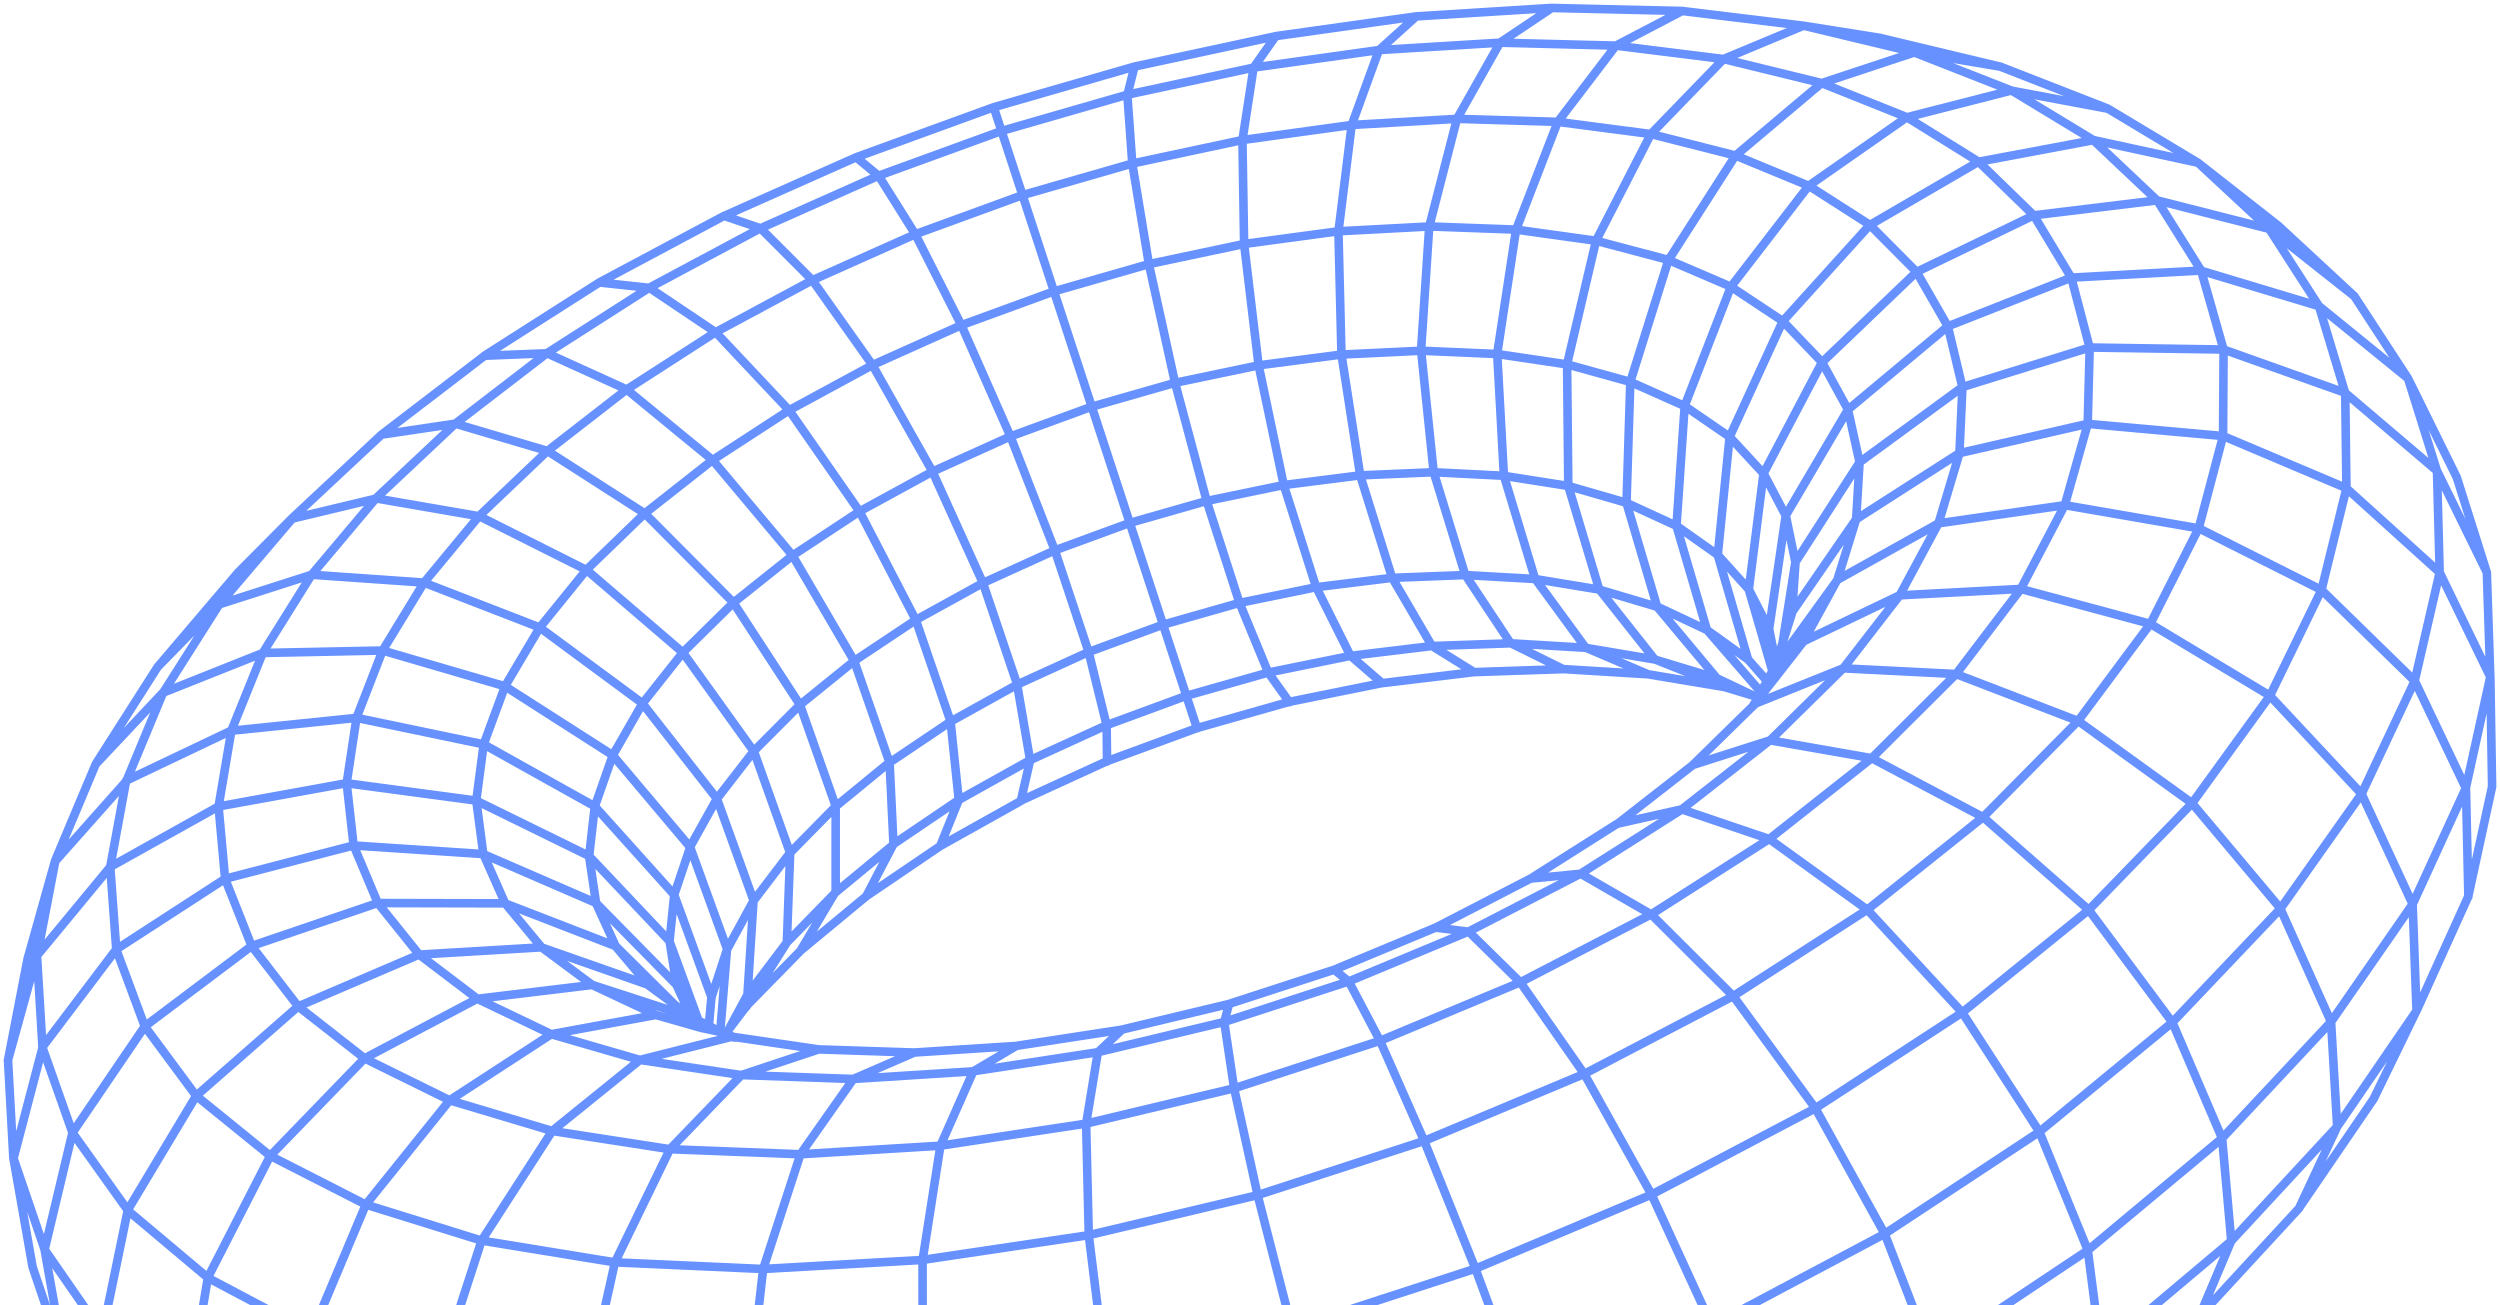<?xml version="1.0" encoding="UTF-8"?>
<svg xmlns="http://www.w3.org/2000/svg" width="316" height="165" viewBox="0 0 316 165" fill="none">
  <path d="M202.91 211.562L180.326 218.908M213.931 96.709L223.744 93.576L232.975 84.49L240.113 75.265L245.033 66.128L247.675 57.288L248.048 48.94L246.209 41.254L242.257 34.374L236.345 28.422L228.644 23.491L219.35 19.651L208.689 16.946L196.891 15.402L184.189 15.023L170.829 15.799L157.058 17.697L143.116 20.673L129.251 24.664L115.695 29.608L102.689 35.415L90.454 41.991L79.219 49.23L69.14 44.652L61.256 44.967L52.138 51.947L48.218 54.949L40.897 61.79L36.932 65.491L30.085 72.377L26.266 76.86L19.905 84.332L12.122 96.539L6.975 108.778L4.478 117.681L3.491 121.193L1.013 134.012L1.689 146.364L5.647 157.96L12.95 168.509L23.585 177.708L37.432 185.281L54.269 190.962L73.775 194.537L95.506 195.836L118.925 194.758L143.413 191.29L168.287 185.489L192.838 177.507L216.365 167.569L238.21 155.967L257.786 143.06L274.591 129.22L288.255 114.85M161.256 4.575L143.375 8.421L142.244 8.749L125.602 13.554L108.227 19.878L91.523 27.3M29.25 92.346L27.625 101.937L28.453 111.086L31.811 119.585L37.703 127.221L46.094 133.785L56.861 139.088L69.817 142.959L84.701 145.261L101.178 145.898L118.85 144.819L137.274 142.026L155.964 137.568L174.427 131.559L192.162 124.163L208.702 115.581L223.624 106.054M87.356 128.476L85.497 124.472L82.487 121.408L75.33 114.131L73.838 113.482L61.079 107.952L44.684 106.867L28.453 111.079L14.695 120.001M262.578 179.404L265.537 170.741L263.9 158.042L257.779 143.054L248.011 127.959L236.035 114.995L223.63 106.041M278.233 34.198L261.819 35.093L246.196 41.254L233.582 51.783L225.717 65.163L223.617 79.502M278.025 166.352L290.594 152.733L295.425 142.404L305.453 127.763L311.984 113.324L315 99.427L314.779 85.568L308.374 72.364L296.569 61.696L280.996 55.113M280.996 55.113L263.874 53.574L247.65 57.282L236.37 64.514L234.606 65.643L227.563 75.858L226.488 77.421M280.996 55.113L277.923 66.752L271.797 78.859L262.66 91.142L250.653 103.292L236.01 114.995L219.065 125.916L200.23 135.752L180.003 144.22L158.929 151.074L137.59 156.131L116.573 159.259L96.442 160.4L77.72 159.561L60.857 156.806L46.239 152.26M280.996 55.113L281.06 44.186L278.221 34.191M81.931 124.478L68.426 119.743L52.96 120.664L37.691 127.209L24.799 138.508M24.799 138.508L16.137 152.966M24.799 138.508L18.299 129.731L14.689 120.001M24.799 138.508L34.15 146.093L46.239 152.26M112.413 96.312L107.968 83.537L100.147 70.164L90.062 58.139L79.193 49.217M290.582 152.72L300.028 138.899L305.446 127.757L304.959 114.282M304.959 114.282L298.498 100.335L286.895 87.92L271.803 78.853L255.414 74.439L240.094 75.252L227.967 81.072M304.959 114.282L294.647 129.157L280.87 143.88L263.893 158.042L244.097 171.233L221.98 183.062L198.143 193.175L173.25 201.265L148.023 207.104L123.181 210.547L99.413 211.524L77.353 210.061M304.959 114.282L311.674 99.635L314.772 85.561L314.336 72.371L310.53 60.327L307.912 55.018L304.365 47.824L297.593 37.445L287.996 28.548L277.822 20.572L266.41 13.718L258.057 10.458L252.885 8.44L243.319 6.152L237.578 4.777L227.961 3.251L212.597 1.385L196.151 1.006L189.595 5.395M241.043 14.809L228.625 23.479L218.787 36.247L212.945 51.292L211.908 66.456L217.111 70.132L221.05 74.502L223.611 79.489L224.49 83.878L224.389 84.099M221.619 89.143L221.702 88.998L222.296 88.159L222.789 87.705L223.738 86.488L224.313 85.757L224.673 85.297L227.974 81.066L232.261 73.234L234.619 65.63L235.049 58.423L233.582 51.765L230.307 45.781L225.331 40.579L218.799 36.247L210.877 32.849L201.747 30.433L191.612 29.021L180.68 28.624L169.16 29.235L157.267 30.837L145.222 33.384L133.234 36.827L121.518 41.102L110.289 46.14L99.749 51.853L90.087 58.139L81.501 64.892L74.16 71.992L68.23 79.313L63.848 86.715L61.142 94.055L60.2 101.18L61.091 107.939L63.848 114.175L68.451 119.737L74.85 124.485L85.251 127.864L87.426 128.57L87.609 128.634M288.261 114.844L277.064 101.514L262.686 91.135L247.245 85.196L232.969 84.477L224.844 87.743L223.187 88.412L221.828 88.96M92.541 131.036L80.907 133.968L69.817 142.934L60.876 156.8L55.42 173.622L54.269 190.956L57.563 206.272L64.758 217.407L74.755 222.905M174.711 86.337L162.963 88.714L151.292 92.031L139.911 96.218L129.017 101.211M94.488 125.601L95.247 113.803L90.625 100.966L81.185 88.884L68.217 79.313L53.58 73.638L39.385 72.648L27.631 76.419L19.899 84.332M196.17 1L178.947 2.078L161.25 4.569L158.455 8.541L157.045 17.697L157.254 30.85L159.081 46.134L162.268 61.311L166.34 74.161L170.69 82.875L174.705 86.35L186.32 84.956L197.593 84.578M297.612 37.458L286.832 28.933L272.669 25.326L257.071 27.218L242.244 34.381L230.301 45.806L222.909 59.848L221.05 74.521L223.238 82.075L224.022 84.786M88.285 128.968L88.241 128.854L87.312 126.319L84.606 118.936L83.354 117.612L74.439 108.185L60.181 101.193L43.799 98.998L27.619 101.937L13.936 109.579L4.655 120.809L1 134.018M241.043 14.828L250.072 20.427L257.065 27.218L261.813 35.099L264.134 43.946L263.887 53.587L260.991 63.833L255.421 74.458L247.239 85.215L236.573 95.839L223.63 106.054L212.591 102.309L199.787 110.436L185.63 117.75L170.475 124.056L154.712 129.182L138.747 133.003L122.997 135.418L107.861 136.383L93.717 135.891L80.9 133.98L69.69 130.727L60.326 126.244L46.087 133.772L34.157 146.099L26.272 161.485L23.566 177.708L26.38 192.45L40.448 200.326M40.448 200.326L48.016 211.486L58.961 217.3L66.377 219.935L74.742 222.912L92.926 226.531L113.102 228L134.777 227.218L157.38 224.173L180.294 218.914L181.432 218.567L201.76 211.959L202.879 211.568L224.509 202.35L244.584 191.523L262.566 179.404L278.018 166.352L282.027 156.863L295.418 142.404L294.647 129.169L288.242 114.856L298.504 100.348L305.219 86.072L308.374 72.371L308.039 59.539L304.371 47.83L293.104 38.675L286.826 28.927L277.835 20.572L264.589 17.697L254.264 11.435L241.043 14.821L230.218 10.49L217.857 7.463L204.226 5.767L189.595 5.395M40.448 200.326L37.413 185.275L39.43 168.446L46.239 152.26M40.448 200.326L57.551 206.272L77.353 210.061M189.595 5.395L174.243 6.334L158.443 8.548L142.465 11.978L126.576 16.562L111.041 22.218L96.119 28.857L82.064 36.373L69.127 44.652L57.551 53.555L47.561 62.944L39.385 72.654L33.221 82.516L29.25 92.34L15.941 98.677L13.936 109.572L14.695 120.008L5.35 132.36L9.163 143.174L16.149 152.972L12.944 168.509L15.58 182.923L26.386 192.457L34.226 203.674L48.022 211.493L64.752 217.42L84.094 221.228L105.603 222.748L128.751 221.878L152.929 218.586L177.461 212.936L201.652 205.074L224.819 195.218L246.303 183.661L265.537 170.747L282.033 156.863L280.876 143.886L274.585 129.22L264.001 114.989L250.672 103.292L236.566 95.827L223.725 93.576L212.584 102.296L204.409 104.125L197.005 108.816L193.521 111.023L181.508 117.227L168.66 122.568L155.3 126.912L141.77 130.153L128.403 132.209L115.536 133.041L103.485 132.644L92.806 131.08L92.591 131.023L91.776 130.594L91.029 130.431L88.633 129.926L87.938 129.731L82.905 128.293L69.684 130.721L56.849 139.069L46.239 152.26M189.595 5.395L184.157 15.03L180.654 28.637L179.624 44.286L181.217 59.691L185.188 72.623L190.923 81.28L197.58 84.572L208.297 85.227L217.965 86.841L218.249 86.923L221.872 88.021L222.163 88.159M77.353 210.061L73.762 194.531L73.889 176.832L77.727 159.561L84.688 145.248L93.717 135.885L103.492 132.644M77.353 210.061L84.087 221.215L92.933 226.525M222.549 87.453L221.936 86.747L215.752 79.609L211.901 66.463L205.56 63.543L198.225 61.425L190.056 60.138L181.223 59.691L171.897 60.088L162.262 61.311L152.499 63.329L142.787 66.103L133.303 69.577L124.23 73.695L115.732 78.38L107.974 83.544L101.108 89.099L95.278 94.944L90.612 100.966L87.223 107.05L91.896 119.926L91.049 130.254M314.349 72.371L310.283 64.085L308.045 59.526L296.43 49.652L281.072 44.179L264.14 43.927L248.042 48.927L235.049 58.436L227.474 70.227L226.937 71.059L225.754 78.506L225.343 81.104M85.061 126.767L83.189 124.913L77.834 119.598L63.829 114.182L47.738 114.144L31.804 119.573L18.305 129.731L9.163 143.167L5.635 157.96L8.138 172.021M252.904 8.434L241.96 6.599L227.974 3.245L217.864 7.457L208.67 16.946L201.734 30.44L198.08 46.02L198.232 61.431L202.126 74.464L209.145 83.336L217.971 86.848L218.256 86.93M130.199 96.054L128.555 86.457L124.243 73.688L117.844 59.564L110.282 46.147L102.676 35.408L96.126 28.851L91.523 27.287L75.773 35.692L64.815 42.679L61.249 44.955M101.241 120.071L105.629 112.687V101.88L101.121 89.093L92.68 76.135L81.495 64.892L69.191 56.998L57.557 53.549L48.218 54.943M115.555 133.047L107.873 136.377L101.178 145.891L96.461 160.413L94.463 177.916L95.506 195.843L99.426 211.537L105.61 222.748L113.121 228M79.219 49.224L69.197 57.004L60.592 65.189L53.593 73.644L48.37 82.207L45.069 90.713L43.818 98.992L44.697 106.867L47.757 114.15L52.992 120.67L60.345 126.25L74.85 124.497L82.936 128.299M212.635 1.385L204.257 5.767L196.897 15.408L191.631 29.034L189.247 44.703L190.094 60.138L194.021 73.121L200.413 81.854L208.329 85.234M128.435 132.221L123.023 135.418L118.869 144.819L116.611 159.278L116.624 176.788L118.938 194.777L123.206 210.572L128.77 221.89L134.802 227.237M130.212 96.073L121.176 101.117L112.932 106.697L109.505 113.267M141.788 130.178L138.766 133.016L137.287 142.039L137.622 156.163L139.765 173.433L143.426 191.315L148.054 207.142L152.954 218.611L157.418 224.198M155.338 126.944L154.744 129.201L155.996 137.587L158.974 151.106L163.286 167.903L168.306 185.514L173.288 201.297L177.493 212.962L180.338 218.933M178.979 2.103L174.287 6.353L170.848 15.824L169.179 29.273L169.558 44.791L171.935 60.107L175.95 72.995L180.996 81.646L186.345 84.969M118.837 106.943L121.189 101.117L120.146 91.161L115.77 78.392L108.632 64.628L99.761 51.878L90.467 42.004L82.096 36.386L75.798 35.711M244.622 191.536L246.335 183.667L244.135 171.252L238.236 155.98L229.46 140.084L219.109 125.935L208.727 115.588L199.806 110.442L193.546 111.048M85.516 124.485L84.631 118.948L85.225 113.103L75.178 101.924L61.142 94.086L45.076 90.738L29.269 92.365M143.394 8.447L142.497 12.003L143.123 20.698L145.228 33.422L148.522 48.372L152.531 63.354L156.66 76.173L160.308 85.019L162.982 88.758M139.93 96.262L139.879 91.671L137.596 82.383L133.348 69.609L127.72 55.157L121.537 41.146L115.713 29.639L111.079 22.249L108.253 19.904M224.547 202.381L224.844 195.244L222.011 183.099L216.384 167.594L208.759 150.999L200.274 135.784L192.187 124.182L185.656 117.769L181.533 117.259M112.445 96.35L105.641 101.924L99.869 107.794L95.259 113.847L91.915 119.97L89.929 126.042L89.607 129.617M16.162 153.01L26.291 161.522L39.449 168.49L55.426 173.673L73.901 176.876L94.469 177.948L116.618 176.807L139.765 173.44L163.273 167.91L186.484 160.362L208.746 150.999L229.441 140.103L248.017 127.99L264.013 115.02L277.064 101.552L286.914 87.957L293.433 74.578L296.588 61.727L296.436 49.69L293.117 38.7L278.24 34.223L272.676 25.345L264.601 17.722L250.084 20.446L236.339 28.447L225.331 40.617L218.622 55.22L217.124 70.164L220.962 83.374L223.339 86.072M266.435 13.743L254.276 11.461L241.972 6.631L230.237 10.515L219.35 19.683L210.883 32.893L206.072 48.259L205.591 63.575L209.455 76.665L215.777 79.641L220.975 83.38L223.358 86.06M89.594 129.598L89.929 126.029L85.219 113.11L87.242 107.082L77.442 95.455L63.842 86.747L48.364 82.226L33.227 82.535L20.575 87.573L12.122 96.564M125.609 13.567L126.595 16.574L129.251 24.683L133.234 36.859L137.989 51.38L142.813 66.122L146.998 78.916L149.957 87.951M149.957 87.951L151.304 92.062M149.957 87.951L160.301 85.013L170.709 82.901L180.99 81.658L190.954 81.312L200.407 81.879L209.164 83.361L217.048 85.744L220.323 87.302L221.891 88.052M149.957 87.951L139.866 91.665L130.212 96.079L129.029 101.243L118.831 106.949L109.511 113.274L101.253 120.109L94.406 127.095L94.229 127.328L91.953 130.349L91.801 130.632M202.91 211.593L201.671 205.099L198.168 193.207L192.851 177.532L186.49 160.356L180.035 144.252L174.445 131.578L170.494 124.075L168.679 122.599M312.003 113.349L311.7 99.667L305.238 86.091L293.439 74.571L277.949 66.784L260.997 63.852L245.026 66.153L232.267 73.279L226.229 81.621L225.862 82.131L224.522 83.985M204.422 104.156L208.531 100.947L213.925 96.741L221.632 89.193L221.834 88.998L222.309 88.21L222.568 87.491L223.346 86.079V86.066L224.041 84.817L224.408 84.149L224.496 83.865L225.356 81.148L226.52 77.465L226.949 71.103L225.736 65.201L222.935 59.88L218.641 55.233L212.976 51.342L206.078 48.271L198.111 46.065L189.247 44.747L179.662 44.331L169.552 44.816L159.106 46.178L148.522 48.391L137.995 51.405L127.708 55.169L117.857 59.615L108.619 64.659L100.179 70.221L92.692 76.192L86.319 82.472L81.198 88.941L77.448 95.48L75.178 101.955L74.464 108.236L75.349 114.182L77.853 119.661L81.963 124.541L85.08 126.836L86.313 127.744L87.381 128.533L87.622 128.709L88.311 129.031L89.601 129.636H89.613L91.061 130.506L91.7 130.872L92.623 131.099L92.838 131.156M94.235 127.372L94.412 127.139L99.458 119.119L99.875 107.826L95.31 95.013L86.325 82.491L74.173 72.068L60.605 65.258L47.586 63.007L36.945 65.555L27.65 76.488L20.588 87.617L15.966 98.74L6.988 108.847L4.68 120.872L5.375 132.423L1.702 146.434L4.117 160.142L8.164 172.097L15.599 182.992L23.61 194.298L34.251 203.743M217.061 85.788L209.467 76.702L202.158 74.527L194.021 73.184L185.226 72.686L175.95 73.039L166.365 74.224L156.66 76.211L147.005 78.96L137.584 82.421L128.574 86.532L120.139 91.217L112.445 96.394L112.938 106.754L105.648 112.775L99.458 119.125L94.507 125.689L92.787 128.873L91.959 130.399" stroke="#6691FF" stroke-width="1.085" stroke-linecap="round" stroke-linejoin="round"></path>
</svg>
